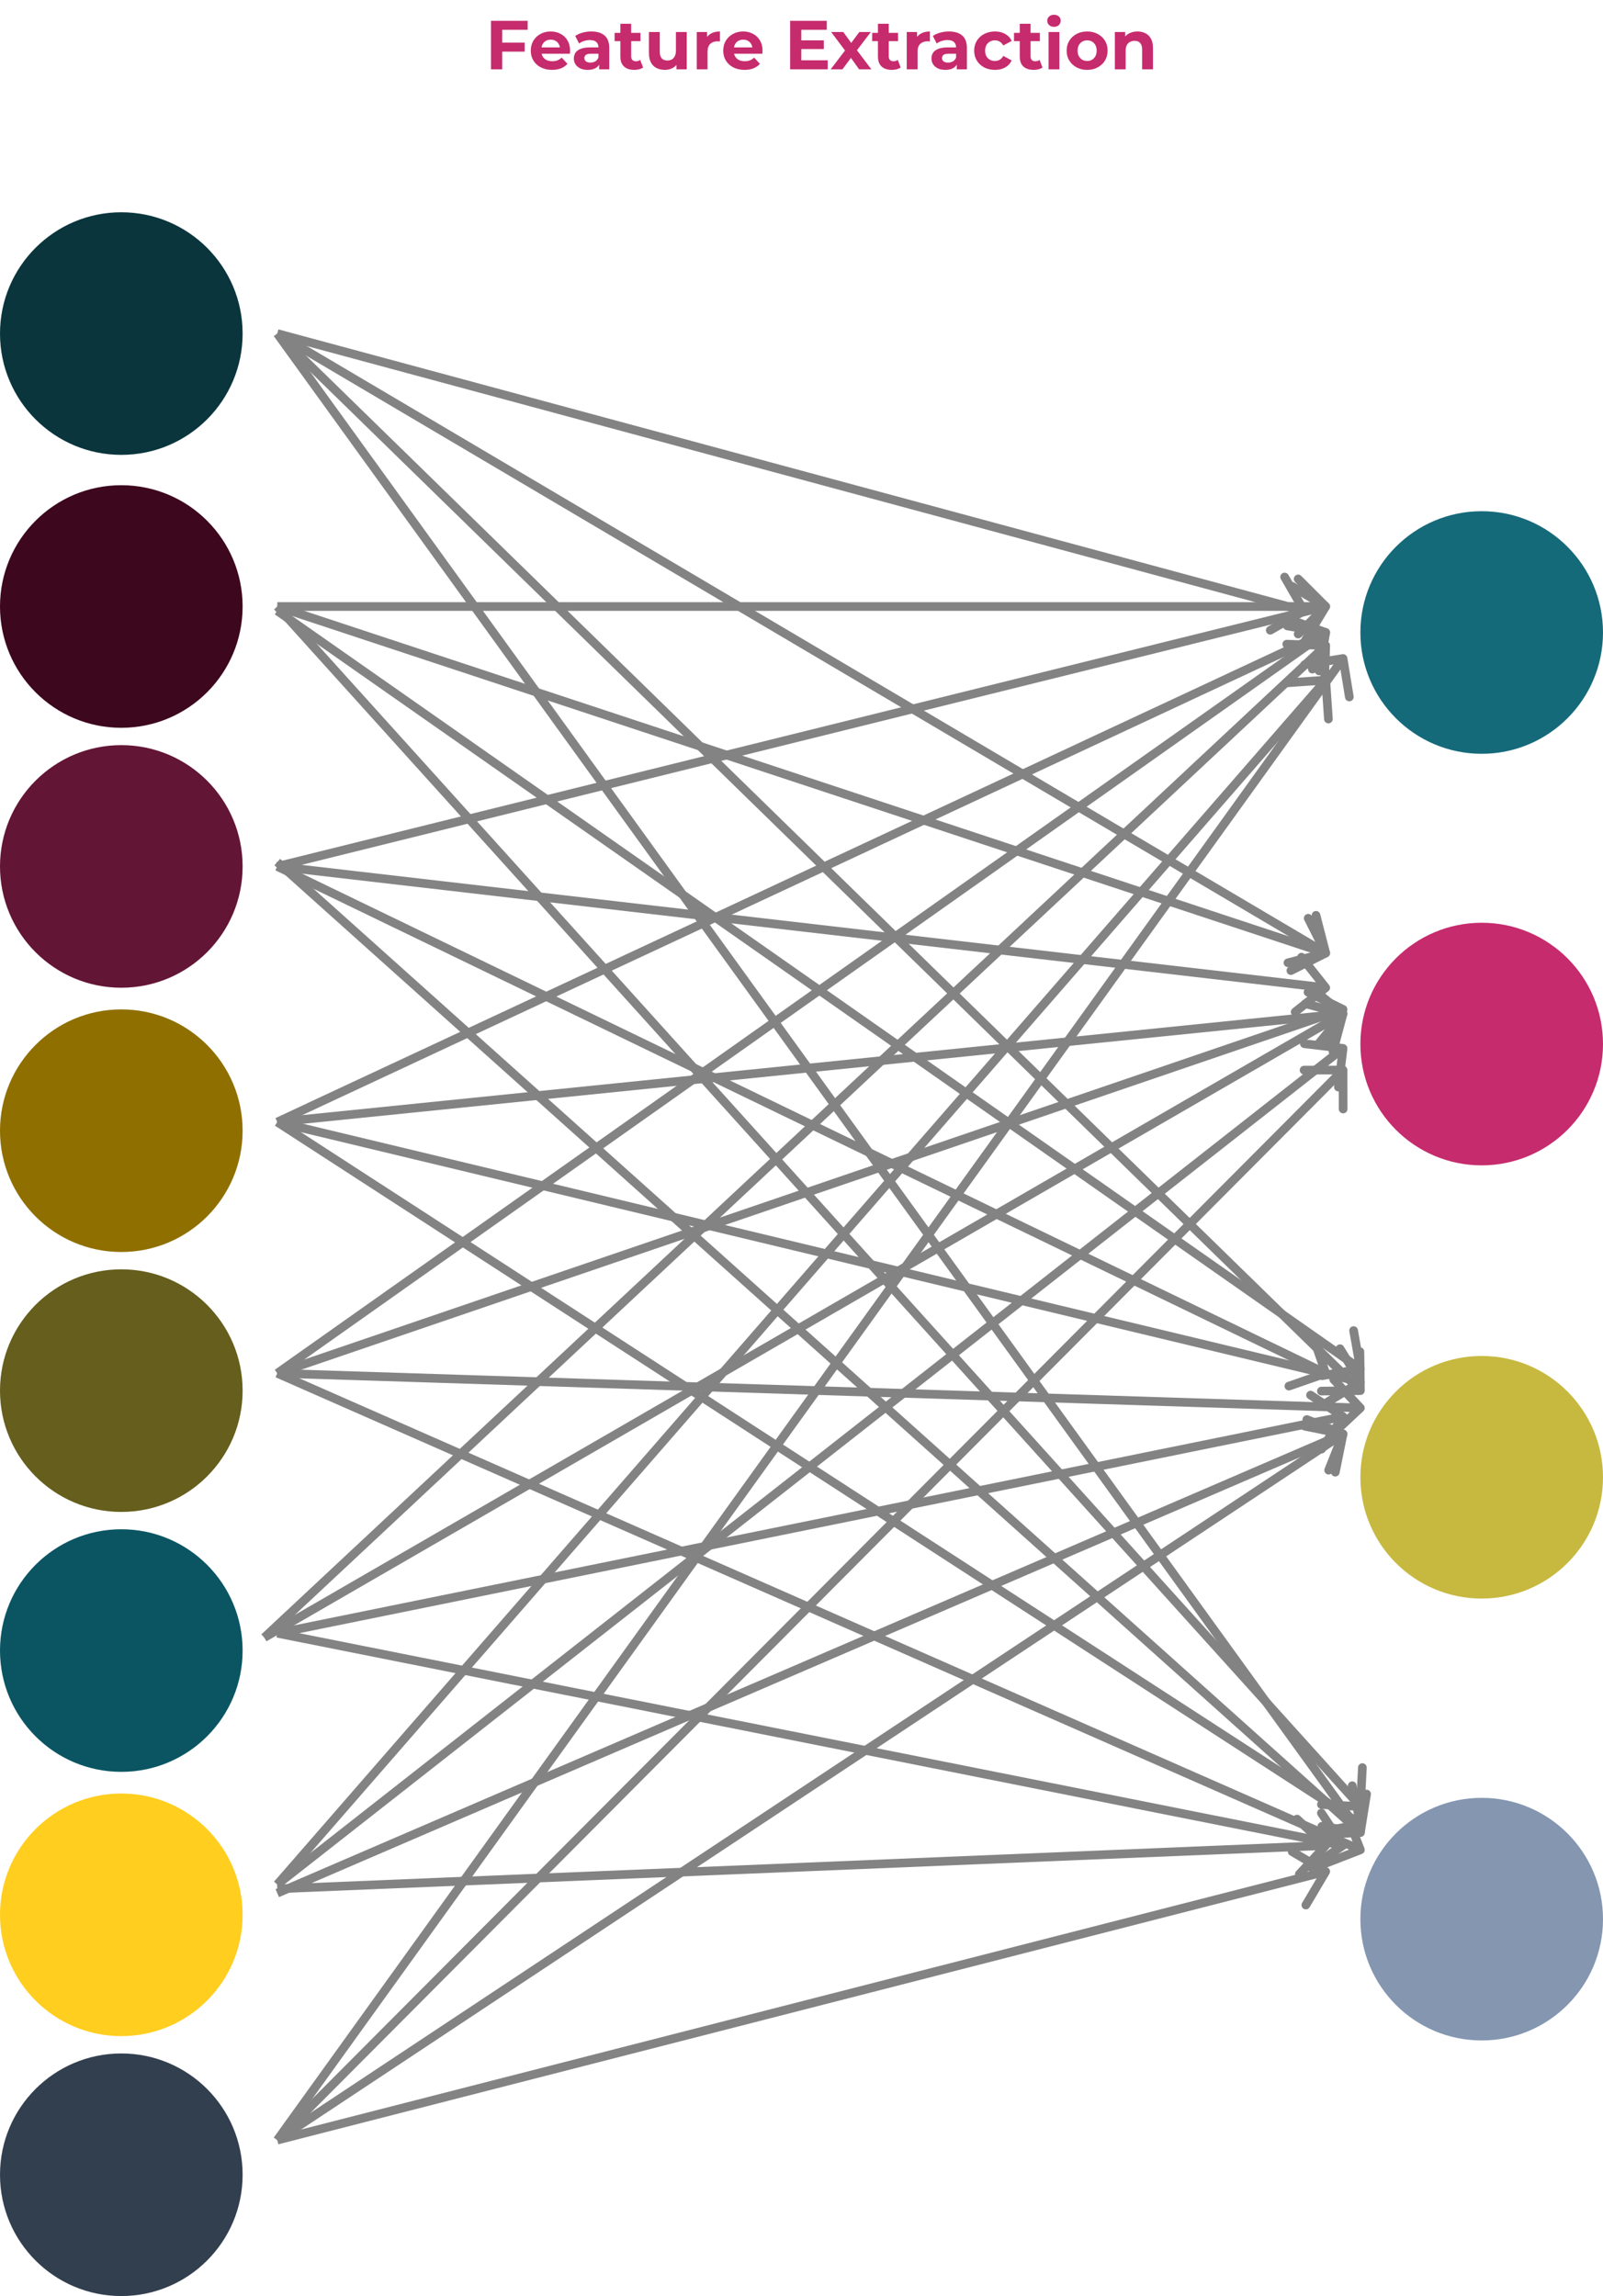 <svg width="370" height="530" viewBox="0 0 370 530" fill="none" xmlns="http://www.w3.org/2000/svg">
<circle cx="28" cy="77" r="28" fill="#0A353D"/>
<circle cx="342" cy="146" r="28" fill="#156A7A"/>
<circle cx="342" cy="241" r="28" fill="#C62B6D"/>
<circle cx="342" cy="341" r="28" fill="#C7B940"/>
<circle cx="342" cy="443" r="28" fill="#8496B0"/>
<circle cx="28" cy="140" r="28" fill="#3D071E"/>
<circle cx="28" cy="200" r="28" fill="#631536"/>
<circle cx="28" cy="261" r="28" fill="#8F6F00"/>
<circle cx="28" cy="321" r="28" fill="#655E1D"/>
<circle cx="28" cy="381" r="28" fill="#0B5563"/>
<circle cx="28" cy="442" r="28" fill="#FFCE1F"/>
<circle cx="28" cy="502" r="28" fill="#323F4F"/>
<path d="M301.498 141.867C301.977 141.592 302.142 140.981 301.867 140.502L297.382 132.699C297.107 132.22 296.496 132.055 296.017 132.33C295.538 132.605 295.373 133.216 295.648 133.695L299.635 140.631L292.699 144.618C292.22 144.893 292.055 145.504 292.33 145.983C292.605 146.462 293.217 146.627 293.695 146.352L301.498 141.867ZM63.739 77.965L300.739 141.965L301.261 140.035L64.261 76.035L63.739 77.965Z" fill="#838383"/>
<path d="M306.249 220.968C306.784 220.831 307.106 220.286 306.968 219.751L304.727 211.035C304.59 210.5 304.044 210.178 303.51 210.315C302.975 210.453 302.653 210.998 302.79 211.533L304.782 219.281L297.035 221.273C296.5 221.41 296.178 221.956 296.315 222.49C296.453 223.025 296.998 223.347 297.533 223.21L306.249 220.968ZM63.491 77.861L305.491 220.861L306.509 219.139L64.509 76.139L63.491 77.861Z" fill="#838383"/>
<path d="M314.012 322C314.564 321.993 315.007 321.54 315 320.988L314.891 311.989C314.884 311.436 314.431 310.994 313.879 311.001C313.326 311.007 312.884 311.461 312.891 312.013L312.988 320.012L304.989 320.109C304.436 320.116 303.994 320.569 304.001 321.121C304.007 321.674 304.461 322.116 305.013 322.109L314.012 322ZM63.301 77.716L313.302 321.716L314.698 320.284L64.698 76.284L63.301 77.716Z" fill="#838383"/>
<path d="M306.707 140.707C307.098 140.317 307.098 139.683 306.707 139.293L300.343 132.929C299.953 132.538 299.319 132.538 298.929 132.929C298.538 133.319 298.538 133.953 298.929 134.343L304.586 140L298.929 145.657C298.538 146.047 298.538 146.681 298.929 147.071C299.319 147.462 299.953 147.462 300.343 147.071L306.707 140.707ZM64 141H306V139H64V141Z" fill="#838383"/>
<path d="M313.841 423.987C314.386 424.075 314.899 423.704 314.987 423.159L316.418 414.274C316.506 413.728 316.135 413.215 315.59 413.127C315.045 413.039 314.532 413.41 314.444 413.956L313.172 421.854L305.274 420.582C304.728 420.494 304.215 420.865 304.127 421.41C304.039 421.955 304.41 422.468 304.956 422.556L313.841 423.987ZM63.189 77.586L313.189 423.586L314.811 422.414L64.811 76.414L63.189 77.586Z" fill="#838383"/>
<path d="M306.449 220.893C306.943 220.645 307.142 220.044 306.893 219.551L302.848 211.511C302.6 211.017 301.999 210.819 301.506 211.067C301.012 211.315 300.814 211.916 301.062 212.41L304.657 219.556L297.511 223.152C297.017 223.4 296.819 224.001 297.067 224.494C297.315 224.988 297.916 225.186 298.41 224.938L306.449 220.893ZM63.686 140.949L305.686 220.949L306.314 219.051L64.314 139.051L63.686 140.949Z" fill="#838383"/>
<path d="M314.174 316.985C314.718 316.889 315.081 316.37 314.985 315.826L313.421 306.963C313.325 306.419 312.806 306.056 312.262 306.152C311.718 306.248 311.355 306.767 311.451 307.311L312.841 315.189L304.963 316.579C304.419 316.675 304.056 317.194 304.152 317.738C304.248 318.282 304.767 318.645 305.311 318.549L314.174 316.985ZM63.426 141.819L313.427 316.819L314.573 315.181L64.573 140.181L63.426 141.819Z" fill="#838383"/>
<path d="M313.949 417.999C314.5 418.027 314.97 417.603 314.999 417.051L315.459 408.063C315.487 407.511 315.063 407.041 314.512 407.013C313.96 406.985 313.49 407.409 313.462 407.961L313.052 415.95L305.063 415.541C304.511 415.513 304.041 415.937 304.013 416.488C303.985 417.04 304.409 417.51 304.961 417.538L313.949 417.999ZM63.258 140.67L313.258 417.67L314.742 416.33L64.742 139.33L63.258 140.67Z" fill="#838383"/>
<path d="M306.856 140.516C307.142 140.043 306.989 139.429 306.516 139.144L298.808 134.498C298.335 134.213 297.72 134.365 297.435 134.838C297.15 135.311 297.302 135.926 297.775 136.211L304.627 140.34L300.498 147.192C300.213 147.665 300.365 148.28 300.838 148.565C301.311 148.85 301.926 148.698 302.211 148.225L306.856 140.516ZM64.241 200.971L306.241 140.971L305.759 139.029L63.759 199.029L64.241 200.971Z" fill="#838383"/>
<path d="M306.621 228.784C307.054 228.441 307.127 227.812 306.784 227.379L301.193 220.326C300.85 219.893 300.221 219.82 299.789 220.163C299.356 220.506 299.283 221.135 299.626 221.568L304.595 227.837L298.326 232.807C297.893 233.15 297.82 233.779 298.163 234.211C298.506 234.644 299.135 234.717 299.568 234.374L306.621 228.784ZM63.885 200.993L305.885 228.993L306.115 227.007L64.115 199.007L63.885 200.993Z" fill="#838383"/>
<path d="M306.329 317.944C306.85 317.763 307.126 317.193 306.944 316.671L303.985 308.172C303.803 307.65 303.233 307.374 302.712 307.556C302.19 307.738 301.915 308.308 302.096 308.829L304.727 316.384L297.172 319.015C296.65 319.197 296.375 319.767 296.556 320.288C296.738 320.81 297.308 321.085 297.829 320.904L306.329 317.944ZM63.565 200.9L305.565 317.9L306.435 316.1L64.435 199.1L63.565 200.9Z" fill="#838383"/>
<path d="M314.055 423.999C314.606 423.968 315.029 423.497 314.998 422.945L314.506 413.959C314.475 413.407 314.004 412.985 313.452 413.015C312.901 413.045 312.478 413.517 312.509 414.068L312.947 422.056L304.959 422.494C304.407 422.525 303.985 422.996 304.015 423.548C304.045 424.099 304.517 424.522 305.068 424.491L314.055 423.999ZM63.333 199.745L313.333 423.745L314.667 422.255L64.667 198.255L63.333 199.745Z" fill="#838383"/>
<path d="M306.94 146.342C307.129 145.822 306.861 145.249 306.342 145.06L297.883 141.986C297.364 141.798 296.79 142.066 296.601 142.585C296.413 143.104 296.681 143.677 297.2 143.866L304.719 146.598L301.986 154.117C301.798 154.636 302.066 155.21 302.585 155.399C303.104 155.587 303.677 155.319 303.866 154.8L306.94 146.342ZM64.423 259.906L306.423 146.906L305.577 145.094L63.577 258.094L64.423 259.906Z" fill="#838383"/>
<path d="M310.775 234.632C311.124 234.204 311.06 233.574 310.632 233.225L303.657 227.537C303.229 227.188 302.599 227.252 302.25 227.68C301.901 228.108 301.965 228.738 302.393 229.087L308.593 234.143L303.537 240.343C303.188 240.771 303.252 241.401 303.68 241.75C304.108 242.099 304.738 242.035 305.087 241.607L310.775 234.632ZM64.101 259.995L310.101 234.995L309.899 233.005L63.899 258.005L64.101 259.995Z" fill="#838383"/>
<path d="M314.523 319.853C314.993 319.564 315.141 318.948 314.853 318.477L310.15 310.804C309.861 310.333 309.245 310.185 308.774 310.474C308.304 310.763 308.156 311.378 308.444 311.849L312.625 318.67L305.804 322.85C305.333 323.139 305.185 323.755 305.474 324.226C305.763 324.697 306.378 324.844 306.849 324.556L314.523 319.853ZM63.767 259.972L313.767 319.972L314.233 318.028L64.233 258.028L63.767 259.972Z" fill="#838383"/>
<path d="M314.209 421.978C314.749 421.863 315.093 421.331 314.978 420.791L313.098 411.99C312.983 411.45 312.451 411.105 311.911 411.221C311.371 411.336 311.027 411.867 311.142 412.407L312.813 420.231L304.99 421.902C304.45 422.017 304.105 422.549 304.221 423.089C304.336 423.629 304.867 423.973 305.407 423.858L314.209 421.978ZM63.456 259.839L313.456 421.839L314.544 420.161L64.544 258.161L63.456 259.839Z" fill="#838383"/>
<path d="M306.986 146.169C307.079 145.625 306.714 145.108 306.169 145.014L297.3 143.49C296.755 143.396 296.238 143.761 296.145 144.306C296.051 144.85 296.416 145.367 296.961 145.461L304.845 146.816L303.49 154.7C303.396 155.245 303.761 155.762 304.306 155.855C304.85 155.949 305.367 155.584 305.461 155.039L306.986 146.169ZM64.577 317.817L306.577 146.817L305.423 145.183L63.423 316.183L64.577 317.817Z" fill="#838383"/>
<path d="M310.898 233.441C311.141 232.945 310.936 232.346 310.441 232.102L302.362 228.136C301.866 227.893 301.267 228.098 301.023 228.593C300.78 229.089 300.985 229.688 301.48 229.932L308.662 233.457L305.136 240.638C304.893 241.134 305.097 241.733 305.593 241.977C306.089 242.22 306.688 242.015 306.932 241.52L310.898 233.441ZM64.323 317.946L310.323 233.946L309.677 232.054L63.677 316.054L64.323 317.946Z" fill="#838383"/>
<path d="M314.684 325.729C315.087 325.352 315.107 324.719 314.729 324.316L308.572 317.752C308.194 317.349 307.562 317.329 307.159 317.706C306.756 318.084 306.736 318.717 307.113 319.12L312.587 324.955L306.752 330.428C306.349 330.806 306.329 331.438 306.706 331.841C307.084 332.244 307.717 332.264 308.12 331.887L314.684 325.729ZM63.968 317.999L313.968 325.999L314.032 324.001L64.032 316.001L63.968 317.999Z" fill="#838383"/>
<path d="M314.362 427.932C314.877 427.732 315.132 427.152 314.932 426.638L311.67 418.25C311.47 417.735 310.89 417.48 310.376 417.68C309.861 417.88 309.606 418.46 309.806 418.974L312.706 426.43L305.25 429.33C304.735 429.53 304.48 430.11 304.68 430.624C304.88 431.139 305.46 431.394 305.974 431.194L314.362 427.932ZM63.597 317.915L313.597 427.915L314.403 426.085L64.403 316.085L63.597 317.915Z" fill="#838383"/>
<path d="M306.999 149.034C307.018 148.482 306.586 148.019 306.034 148.001L297.039 147.697C296.487 147.678 296.024 148.111 296.006 148.663C295.987 149.215 296.419 149.677 296.971 149.696L304.967 149.966L304.697 157.961C304.678 158.513 305.111 158.976 305.663 158.994C306.215 159.013 306.677 158.581 306.696 158.029L306.999 149.034ZM61.683 378.731L306.683 149.731L305.317 148.269L60.317 377.269L61.683 378.731Z" fill="#838383"/>
<path d="M310.966 234.258C311.109 233.725 310.792 233.176 310.258 233.034L301.563 230.711C301.03 230.568 300.481 230.885 300.339 231.419C300.196 231.952 300.513 232.5 301.047 232.643L308.776 234.708L306.711 242.437C306.568 242.97 306.885 243.519 307.419 243.661C307.952 243.804 308.5 243.487 308.643 242.953L310.966 234.258ZM61.501 378.866L310.501 234.866L309.499 233.134L60.499 377.134L61.501 378.866Z" fill="#838383"/>
<path d="M310.834 327.552C311.139 327.092 311.013 326.471 310.552 326.166L303.048 321.197C302.588 320.892 301.967 321.019 301.662 321.479C301.357 321.94 301.483 322.56 301.944 322.865L308.614 327.282L304.197 333.952C303.892 334.412 304.019 335.033 304.479 335.338C304.94 335.643 305.56 335.517 305.865 335.056L310.834 327.552ZM64.199 377.98L310.199 327.98L309.801 326.02L63.801 376.02L64.199 377.98Z" fill="#838383"/>
<path d="M310.555 426.832C311.015 426.525 311.138 425.904 310.832 425.445L305.833 417.96C305.527 417.501 304.906 417.377 304.446 417.684C303.987 417.991 303.864 418.612 304.17 419.071L308.613 425.724L301.96 430.167C301.501 430.473 301.377 431.094 301.684 431.554C301.991 432.013 302.612 432.136 303.071 431.83L310.555 426.832ZM63.805 377.981L309.805 426.981L310.195 425.019L64.195 376.019L63.805 377.981Z" fill="#838383"/>
<path d="M306.998 156.931C306.959 156.38 306.482 155.964 305.931 156.002L296.952 156.624C296.401 156.662 295.986 157.14 296.024 157.691C296.062 158.242 296.54 158.657 297.091 158.619L305.071 158.067L305.624 166.048C305.662 166.599 306.14 167.014 306.691 166.976C307.242 166.938 307.657 166.46 307.619 165.909L306.998 156.931ZM64.754 435.657L306.754 157.657L305.246 156.343L63.246 434.343L64.754 435.657Z" fill="#838383"/>
<path d="M310.993 242.12C311.059 241.572 310.668 241.073 310.12 241.007L301.185 239.928C300.636 239.862 300.138 240.253 300.072 240.801C300.006 241.35 300.397 241.848 300.945 241.914L308.887 242.873L307.928 250.815C307.862 251.364 308.253 251.862 308.801 251.928C309.35 251.994 309.848 251.603 309.914 251.055L310.993 242.12ZM64.617 435.787L310.617 242.787L309.383 241.213L63.383 434.213L64.617 435.787Z" fill="#838383"/>
<path d="M310.929 331.37C311.133 330.856 310.883 330.275 310.37 330.071L302.007 326.745C301.494 326.541 300.912 326.791 300.708 327.304C300.504 327.817 300.754 328.399 301.268 328.603L308.701 331.56L305.745 338.993C305.541 339.506 305.791 340.088 306.304 340.292C306.817 340.496 307.399 340.246 307.603 339.732L310.929 331.37ZM64.396 437.918L310.396 331.918L309.604 330.082L63.604 436.082L64.396 437.918Z" fill="#838383"/>
<path d="M306.736 426.677C307.11 426.271 307.084 425.638 306.677 425.264L300.056 419.169C299.65 418.794 299.017 418.821 298.643 419.227C298.269 419.633 298.295 420.266 298.701 420.64L304.587 426.058L299.169 431.944C298.794 432.35 298.821 432.983 299.227 433.357C299.633 433.731 300.266 433.705 300.64 433.299L306.736 426.677ZM64.041 436.999L306.041 426.999L305.959 425.001L63.959 435.001L64.041 436.999Z" fill="#838383"/>
<path d="M310.987 151.839C310.898 151.294 310.384 150.924 309.839 151.013L300.956 152.463C300.411 152.552 300.042 153.066 300.131 153.611C300.22 154.156 300.734 154.526 301.279 154.437L309.174 153.148L310.463 161.044C310.552 161.589 311.066 161.958 311.611 161.869C312.156 161.78 312.526 161.266 312.437 160.721L310.987 151.839ZM64.812 494.584L310.812 152.584L309.188 151.416L63.188 493.416L64.812 494.584Z" fill="#838383"/>
<path d="M311 246.998C310.999 246.446 310.55 245.999 309.998 246L300.998 246.018C300.446 246.019 299.999 246.468 300 247.02C300.001 247.573 300.45 248.019 301.002 248.018L309.002 248.002L309.018 256.002C309.019 256.554 309.468 257.001 310.02 257C310.573 256.999 311.019 256.55 311.018 255.998L311 246.998ZM64.709 494.706L310.709 247.706L309.291 246.294L63.291 493.294L64.709 494.706Z" fill="#838383"/>
<path d="M310.98 331.199C311.09 330.658 310.74 330.13 310.199 330.02L301.379 328.23C300.837 328.12 300.31 328.47 300.2 329.011C300.09 329.552 300.44 330.08 300.981 330.19L308.821 331.781L307.23 339.621C307.12 340.163 307.47 340.69 308.011 340.8C308.552 340.91 309.08 340.56 309.19 340.019L310.98 331.199ZM64.552 494.834L310.552 331.834L309.448 330.166L63.448 493.166L64.552 494.834Z" fill="#838383"/>
<path d="M306.86 432.509C307.142 432.034 306.985 431.421 306.51 431.14L298.765 426.554C298.29 426.273 297.677 426.43 297.395 426.905C297.114 427.38 297.271 427.994 297.746 428.275L304.63 432.351L300.554 439.235C300.273 439.71 300.43 440.323 300.905 440.605C301.38 440.886 301.994 440.729 302.275 440.254L306.86 432.509ZM64.248 494.969L306.248 432.969L305.752 431.031L63.752 493.031L64.248 494.969Z" fill="#838383"/>
<path d="M115.728 9.84H121.104V11.92H115.728V9.84ZM115.92 16H113.328V4.8H121.792V6.88H115.92V16ZM127.424 16.128C126.443 16.128 125.579 15.936 124.832 15.552C124.096 15.168 123.525 14.645 123.12 13.984C122.715 13.312 122.512 12.549 122.512 11.696C122.512 10.832 122.709 10.069 123.104 9.408C123.509 8.736 124.059 8.213 124.752 7.84C125.445 7.456 126.229 7.264 127.104 7.264C127.947 7.264 128.704 7.445 129.376 7.808C130.059 8.16 130.597 8.672 130.992 9.344C131.387 10.005 131.584 10.8 131.584 11.728C131.584 11.824 131.579 11.936 131.568 12.064C131.557 12.181 131.547 12.293 131.536 12.4H124.544V10.944H130.224L129.264 11.376C129.264 10.928 129.173 10.539 128.992 10.208C128.811 9.877 128.56 9.621 128.24 9.44C127.92 9.248 127.547 9.152 127.12 9.152C126.693 9.152 126.315 9.248 125.984 9.44C125.664 9.621 125.413 9.883 125.232 10.224C125.051 10.555 124.96 10.949 124.96 11.408V11.792C124.96 12.261 125.061 12.677 125.264 13.04C125.477 13.392 125.771 13.664 126.144 13.856C126.528 14.037 126.976 14.128 127.488 14.128C127.947 14.128 128.347 14.059 128.688 13.92C129.04 13.781 129.36 13.573 129.648 13.296L130.976 14.736C130.581 15.184 130.085 15.531 129.488 15.776C128.891 16.011 128.203 16.128 127.424 16.128ZM138.291 16V14.32L138.131 13.952V10.944C138.131 10.411 137.966 9.995 137.635 9.696C137.315 9.397 136.819 9.248 136.147 9.248C135.689 9.248 135.235 9.323 134.787 9.472C134.35 9.611 133.977 9.803 133.667 10.048L132.771 8.304C133.241 7.973 133.806 7.717 134.467 7.536C135.129 7.355 135.801 7.264 136.483 7.264C137.795 7.264 138.814 7.573 139.539 8.192C140.265 8.811 140.627 9.776 140.627 11.088V16H138.291ZM135.667 16.128C134.995 16.128 134.419 16.016 133.939 15.792C133.459 15.557 133.091 15.243 132.835 14.848C132.579 14.453 132.451 14.011 132.451 13.52C132.451 13.008 132.574 12.56 132.819 12.176C133.075 11.792 133.475 11.493 134.019 11.28C134.563 11.056 135.273 10.944 136.147 10.944H138.435V12.4H136.419C135.833 12.4 135.427 12.496 135.203 12.688C134.99 12.88 134.883 13.12 134.883 13.408C134.883 13.728 135.006 13.984 135.251 14.176C135.507 14.357 135.854 14.448 136.291 14.448C136.707 14.448 137.081 14.352 137.411 14.16C137.742 13.957 137.982 13.664 138.131 13.28L138.515 14.432C138.334 14.987 138.003 15.408 137.523 15.696C137.043 15.984 136.425 16.128 135.667 16.128ZM146.406 16.128C145.393 16.128 144.604 15.872 144.038 15.36C143.473 14.837 143.19 14.064 143.19 13.04V5.488H145.686V13.008C145.686 13.371 145.782 13.653 145.974 13.856C146.166 14.048 146.428 14.144 146.758 14.144C147.153 14.144 147.489 14.037 147.766 13.824L148.438 15.584C148.182 15.765 147.873 15.904 147.51 16C147.158 16.085 146.79 16.128 146.406 16.128ZM141.862 9.504V7.584H147.83V9.504H141.862ZM153.472 16.128C152.757 16.128 152.117 15.989 151.552 15.712C150.997 15.435 150.565 15.013 150.256 14.448C149.946 13.872 149.792 13.141 149.792 12.256V7.392H152.288V11.888C152.288 12.603 152.437 13.131 152.736 13.472C153.045 13.803 153.477 13.968 154.032 13.968C154.416 13.968 154.757 13.888 155.056 13.728C155.354 13.557 155.589 13.301 155.76 12.96C155.93 12.608 156.016 12.171 156.016 11.648V7.392H158.512V16H156.144V13.632L156.576 14.32C156.288 14.917 155.861 15.371 155.296 15.68C154.741 15.979 154.133 16.128 153.472 16.128ZM160.824 16V7.392H163.208V9.824L162.872 9.12C163.128 8.512 163.539 8.053 164.104 7.744C164.669 7.424 165.357 7.264 166.168 7.264V9.568C166.061 9.557 165.965 9.552 165.88 9.552C165.795 9.541 165.704 9.536 165.608 9.536C164.925 9.536 164.371 9.733 163.944 10.128C163.528 10.512 163.32 11.115 163.32 11.936V16H160.824ZM171.846 16.128C170.865 16.128 170.001 15.936 169.254 15.552C168.518 15.168 167.947 14.645 167.542 13.984C167.137 13.312 166.934 12.549 166.934 11.696C166.934 10.832 167.131 10.069 167.526 9.408C167.931 8.736 168.481 8.213 169.174 7.84C169.867 7.456 170.651 7.264 171.526 7.264C172.369 7.264 173.126 7.445 173.798 7.808C174.481 8.16 175.019 8.672 175.414 9.344C175.809 10.005 176.006 10.8 176.006 11.728C176.006 11.824 176.001 11.936 175.99 12.064C175.979 12.181 175.969 12.293 175.958 12.4H168.966V10.944H174.646L173.686 11.376C173.686 10.928 173.595 10.539 173.414 10.208C173.233 9.877 172.982 9.621 172.662 9.44C172.342 9.248 171.969 9.152 171.542 9.152C171.115 9.152 170.737 9.248 170.406 9.44C170.086 9.621 169.835 9.883 169.654 10.224C169.473 10.555 169.382 10.949 169.382 11.408V11.792C169.382 12.261 169.483 12.677 169.686 13.04C169.899 13.392 170.193 13.664 170.566 13.856C170.95 14.037 171.398 14.128 171.91 14.128C172.369 14.128 172.769 14.059 173.11 13.92C173.462 13.781 173.782 13.573 174.07 13.296L175.398 14.736C175.003 15.184 174.507 15.531 173.91 15.776C173.313 16.011 172.625 16.128 171.846 16.128ZM184.759 9.312H190.151V11.328H184.759V9.312ZM184.951 13.92H191.047V16H182.375V4.8H190.839V6.88H184.951V13.92ZM191.736 16L195.592 10.944L195.544 12.32L191.848 7.392H194.648L196.984 10.608L195.928 10.64L198.344 7.392H201L197.288 12.272V10.928L201.128 16H198.296L195.848 12.576L196.888 12.72L194.456 16H191.736ZM205.86 16.128C204.846 16.128 204.057 15.872 203.492 15.36C202.926 14.837 202.644 14.064 202.644 13.04V5.488H205.14V13.008C205.14 13.371 205.236 13.653 205.428 13.856C205.62 14.048 205.881 14.144 206.212 14.144C206.606 14.144 206.942 14.037 207.22 13.824L207.892 15.584C207.636 15.765 207.326 15.904 206.964 16C206.612 16.085 206.244 16.128 205.86 16.128ZM201.316 9.504V7.584H207.284V9.504H201.316ZM209.293 16V7.392H211.677V9.824L211.341 9.12C211.597 8.512 212.007 8.053 212.573 7.744C213.138 7.424 213.826 7.264 214.637 7.264V9.568C214.53 9.557 214.434 9.552 214.349 9.552C214.263 9.541 214.173 9.536 214.077 9.536C213.394 9.536 212.839 9.733 212.413 10.128C211.997 10.512 211.789 11.115 211.789 11.936V16H209.293ZM220.838 16V14.32L220.678 13.952V10.944C220.678 10.411 220.513 9.995 220.182 9.696C219.862 9.397 219.366 9.248 218.694 9.248C218.236 9.248 217.782 9.323 217.334 9.472C216.897 9.611 216.524 9.803 216.214 10.048L215.318 8.304C215.788 7.973 216.353 7.717 217.014 7.536C217.676 7.355 218.348 7.264 219.03 7.264C220.342 7.264 221.361 7.573 222.086 8.192C222.812 8.811 223.174 9.776 223.174 11.088V16H220.838ZM218.214 16.128C217.542 16.128 216.966 16.016 216.486 15.792C216.006 15.557 215.638 15.243 215.382 14.848C215.126 14.453 214.998 14.011 214.998 13.52C214.998 13.008 215.121 12.56 215.366 12.176C215.622 11.792 216.022 11.493 216.566 11.28C217.11 11.056 217.82 10.944 218.694 10.944H220.982V12.4H218.966C218.38 12.4 217.974 12.496 217.75 12.688C217.537 12.88 217.43 13.12 217.43 13.408C217.43 13.728 217.553 13.984 217.798 14.176C218.054 14.357 218.401 14.448 218.838 14.448C219.254 14.448 219.628 14.352 219.958 14.16C220.289 13.957 220.529 13.664 220.678 13.28L221.062 14.432C220.881 14.987 220.55 15.408 220.07 15.696C219.59 15.984 218.972 16.128 218.214 16.128ZM229.656 16.128C228.728 16.128 227.901 15.941 227.176 15.568C226.45 15.184 225.88 14.656 225.464 13.984C225.058 13.312 224.856 12.549 224.856 11.696C224.856 10.832 225.058 10.069 225.464 9.408C225.88 8.736 226.45 8.213 227.176 7.84C227.901 7.456 228.728 7.264 229.656 7.264C230.562 7.264 231.352 7.456 232.024 7.84C232.696 8.213 233.192 8.752 233.512 9.456L231.576 10.496C231.352 10.091 231.069 9.792 230.728 9.6C230.397 9.408 230.034 9.312 229.64 9.312C229.213 9.312 228.829 9.408 228.488 9.6C228.146 9.792 227.874 10.064 227.672 10.416C227.48 10.768 227.384 11.195 227.384 11.696C227.384 12.197 227.48 12.624 227.672 12.976C227.874 13.328 228.146 13.6 228.488 13.792C228.829 13.984 229.213 14.08 229.64 14.08C230.034 14.08 230.397 13.989 230.728 13.808C231.069 13.616 231.352 13.312 231.576 12.896L233.512 13.952C233.192 14.645 232.696 15.184 232.024 15.568C231.352 15.941 230.562 16.128 229.656 16.128ZM238.594 16.128C237.581 16.128 236.791 15.872 236.226 15.36C235.661 14.837 235.378 14.064 235.378 13.04V5.488H237.874V13.008C237.874 13.371 237.97 13.653 238.162 13.856C238.354 14.048 238.615 14.144 238.946 14.144C239.341 14.144 239.677 14.037 239.954 13.824L240.626 15.584C240.37 15.765 240.061 15.904 239.698 16C239.346 16.085 238.978 16.128 238.594 16.128ZM234.05 9.504V7.584H240.018V9.504H234.05ZM242.027 16V7.392H244.523V16H242.027ZM243.275 6.192C242.816 6.192 242.443 6.059 242.155 5.792C241.867 5.525 241.723 5.195 241.723 4.8C241.723 4.405 241.867 4.075 242.155 3.808C242.443 3.541 242.816 3.408 243.275 3.408C243.734 3.408 244.107 3.536 244.395 3.792C244.683 4.037 244.827 4.357 244.827 4.752C244.827 5.168 244.683 5.515 244.395 5.792C244.118 6.059 243.744 6.192 243.275 6.192ZM250.936 16.128C250.018 16.128 249.202 15.936 248.488 15.552C247.784 15.168 247.224 14.645 246.808 13.984C246.402 13.312 246.2 12.549 246.2 11.696C246.2 10.832 246.402 10.069 246.808 9.408C247.224 8.736 247.784 8.213 248.488 7.84C249.202 7.456 250.018 7.264 250.936 7.264C251.842 7.264 252.653 7.456 253.368 7.84C254.082 8.213 254.642 8.731 255.048 9.392C255.453 10.053 255.656 10.821 255.656 11.696C255.656 12.549 255.453 13.312 255.048 13.984C254.642 14.645 254.082 15.168 253.368 15.552C252.653 15.936 251.842 16.128 250.936 16.128ZM250.936 14.08C251.352 14.08 251.725 13.984 252.056 13.792C252.386 13.6 252.648 13.328 252.84 12.976C253.032 12.613 253.128 12.187 253.128 11.696C253.128 11.195 253.032 10.768 252.84 10.416C252.648 10.064 252.386 9.792 252.056 9.6C251.725 9.408 251.352 9.312 250.936 9.312C250.52 9.312 250.146 9.408 249.816 9.6C249.485 9.792 249.218 10.064 249.016 10.416C248.824 10.768 248.728 11.195 248.728 11.696C248.728 12.187 248.824 12.613 249.016 12.976C249.218 13.328 249.485 13.6 249.816 13.792C250.146 13.984 250.52 14.08 250.936 14.08ZM262.556 7.264C263.239 7.264 263.847 7.403 264.38 7.68C264.924 7.947 265.351 8.363 265.66 8.928C265.969 9.483 266.124 10.197 266.124 11.072V16H263.628V11.456C263.628 10.763 263.473 10.251 263.164 9.92C262.865 9.589 262.439 9.424 261.884 9.424C261.489 9.424 261.132 9.509 260.812 9.68C260.503 9.84 260.257 10.091 260.076 10.432C259.905 10.773 259.82 11.211 259.82 11.744V16H257.324V7.392H259.708V9.776L259.26 9.056C259.569 8.48 260.012 8.037 260.588 7.728C261.164 7.419 261.82 7.264 262.556 7.264Z" fill="#C62B6D"/>
</svg>
